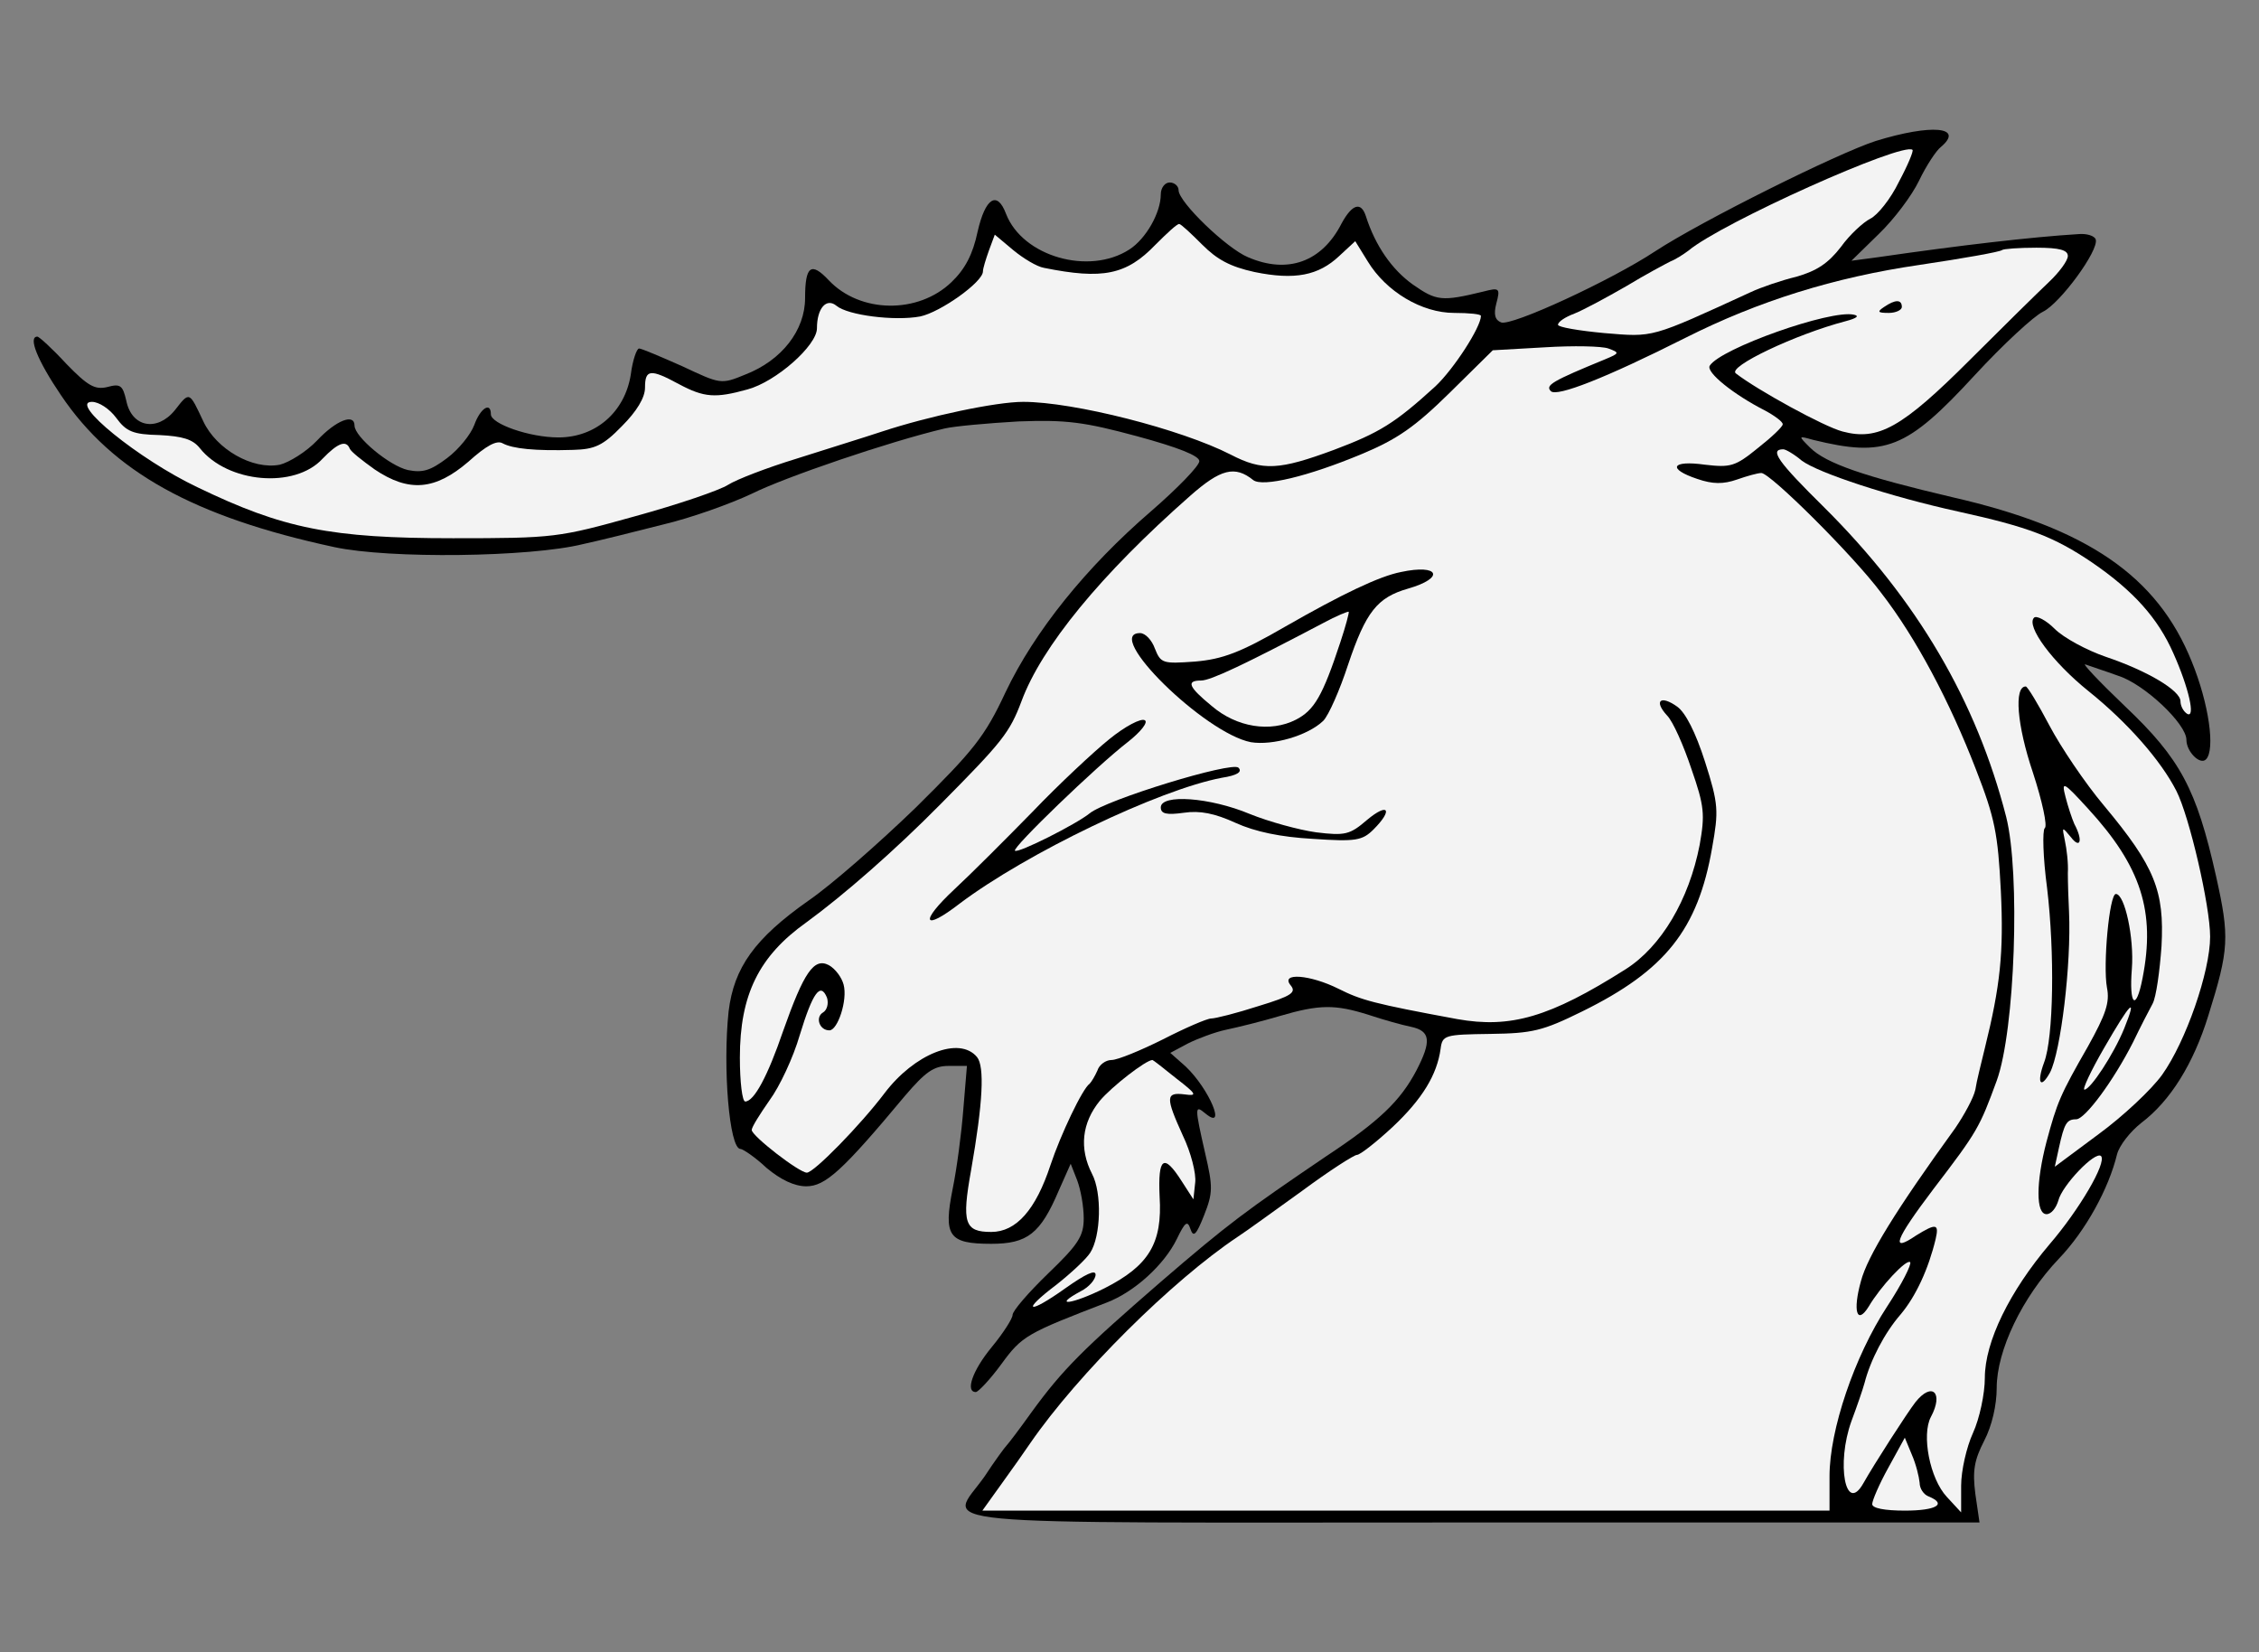<?xml version="1.0" encoding="UTF-8" standalone="no"?>
<!DOCTYPE svg PUBLIC "-//W3C//DTD SVG 1.1//EN" "http://www.w3.org/Graphics/SVG/1.1/DTD/svg11.dtd">
<svg xmlns:dc="http://purl.org/dc/elements/1.1/" version="1.1" xmlns:xl="http://www.w3.org/1999/xlink" xmlns="http://www.w3.org/2000/svg" viewBox="58.5 72 301.5 220.5" width="301.5" height="220.5">
  <rect x="58.5" y="72" width="301.5" height="220.5" fill="#808080" stroke="none"/>
  <defs>
    <clipPath id="artboard_clip_path">
      <path d="M 58.5 72 L 360 72 L 360 292.5 L 58.5 292.5 Z"/>
    </clipPath>
  </defs>
  <g id="Unicorn_s_Head_Couped_(2)" stroke="none" stroke-opacity="1" stroke-dasharray="none" fill="none" fill-opacity="1">
    <title>Unicorn&apos;s Head Couped (2)</title>
    <g id="Unicorn_s_Head_Couped_(2)_Layer_2" clip-path="url(#artboard_clip_path)">
      <title>Layer 2</title>
      <g id="Group_61">
        <g id="Graphic_74">
          <path d="M 308.851 90.812 C 303.707 92.474 285.588 101.494 279.416 105.529 C 273.561 109.406 260.189 115.578 258.844 115.024 C 258.053 114.708 257.815 113.996 258.211 112.492 C 258.765 110.435 258.606 110.356 256.47 110.91 C 250.931 112.255 250.219 112.176 247.054 109.96 C 244.285 107.982 242.069 104.817 240.803 100.861 C 240.17 98.883 238.984 99.199 237.559 101.81 C 234.948 106.954 230.359 108.615 225.058 106.321 C 222.209 105.134 215.8 98.962 215.8 97.379 C 215.8 96.826 215.246 96.351 214.613 96.351 C 213.98 96.351 213.426 97.063 213.426 97.933 C 213.426 100.386 211.448 103.868 209.233 105.292 C 203.852 108.773 194.99 106.241 192.775 100.544 C 191.588 97.379 190.005 98.408 188.977 102.918 C 188.344 105.925 187.315 107.903 185.495 109.644 C 181.064 113.916 173.31 113.837 169.117 109.406 C 166.743 106.874 165.952 107.507 165.952 111.78 C 165.952 116.053 162.866 120.088 157.96 121.987 C 154.716 123.332 154.637 123.253 149.573 120.879 C 146.724 119.613 144.113 118.506 143.797 118.506 C 143.48 118.506 142.926 120.088 142.689 121.987 C 141.898 126.972 138.021 130.374 133.036 130.374 C 129.159 130.374 124.015 128.555 124.015 127.289 C 124.015 125.548 122.591 126.497 121.8 128.713 C 121.325 129.979 119.743 131.957 118.16 133.144 C 115.945 134.805 114.916 135.122 112.938 134.726 C 110.485 134.172 105.817 130.295 105.817 128.792 C 105.817 127.13 103.364 128.08 100.832 130.77 C 99.408 132.273 97.113 133.698 95.847 134.014 C 92.207 134.726 87.381 131.957 85.64 128.238 C 83.741 124.203 83.82 124.203 81.842 126.735 C 79.468 129.662 76.066 129.029 75.354 125.469 C 74.879 123.411 74.563 123.174 72.822 123.649 C 71.16 124.044 70.211 123.491 67.362 120.563 C 65.463 118.506 63.723 116.923 63.485 116.923 C 62.219 116.923 63.485 120.088 66.65 124.757 C 73.534 134.964 84.374 140.977 103.127 145.012 C 110.485 146.595 129.238 146.358 136.28 144.617 C 138.495 144.142 143.243 142.955 146.962 142.006 C 150.68 141.135 155.982 139.236 158.83 137.891 C 163.261 135.676 177.187 130.928 184.546 129.188 C 185.891 128.871 190.322 128.475 194.436 128.238 C 200.845 128.001 203.219 128.317 210.261 130.216 C 215.8 131.72 218.569 132.827 218.569 133.539 C 218.569 134.172 215.642 137.179 212.081 140.265 C 203.457 147.703 196.573 156.248 192.696 164.398 C 189.926 170.332 188.423 172.152 180.748 179.748 C 175.842 184.496 169.433 190.113 166.426 192.171 C 159.226 197.235 156.457 201.112 155.744 206.967 C 154.953 214.405 155.824 225.324 157.327 225.324 C 157.643 225.324 159.305 226.432 160.808 227.856 C 162.707 229.438 164.527 230.309 166.11 230.309 C 168.642 230.309 170.936 228.252 179.244 218.282 C 182.014 215.038 183.122 214.246 185.1 214.246 L 187.553 214.246 L 187.078 219.943 C 186.84 223.108 186.207 227.935 185.654 230.625 C 184.388 236.955 185.1 237.984 190.797 237.984 C 195.623 237.984 197.364 236.639 199.817 230.863 L 201.399 227.302 L 202.27 229.518 C 202.744 230.784 203.14 232.999 203.14 234.582 C 203.14 236.955 202.428 238.063 198.393 241.94 C 195.781 244.472 193.645 246.925 193.645 247.479 C 193.645 247.954 192.379 249.932 190.876 251.752 C 188.265 254.917 187.315 257.765 188.739 257.765 C 189.056 257.765 190.638 256.103 192.142 254.046 C 194.911 250.248 195.544 249.932 206.226 245.817 C 209.945 244.393 213.901 240.753 215.563 237.351 C 216.67 235.056 216.987 234.819 217.383 236.006 C 217.778 237.193 218.174 236.797 219.202 234.186 C 220.389 231.179 220.389 230.388 219.361 225.957 C 217.936 219.706 217.936 219.39 219.361 220.576 C 222.288 223.029 219.915 217.332 216.75 214.326 L 214.692 212.506 L 217.066 211.24 C 218.332 210.607 220.627 209.736 222.13 209.42 C 223.633 209.103 226.877 208.312 229.251 207.6 C 234.632 206.018 236.689 206.018 241.199 207.442 C 243.098 208.075 245.63 208.787 246.817 209.024 C 249.428 209.578 249.586 210.923 247.529 214.879 C 245.393 218.915 242.623 221.605 235.423 226.353 C 224.82 233.553 222.526 235.214 213.347 243.127 C 203.219 251.91 200.371 254.679 196.177 260.455 C 194.595 262.671 193.091 264.649 192.854 264.886 C 192.617 265.124 191.271 266.943 189.926 269.001 C 185.179 275.805 178.849 275.172 254.967 275.172 L 322.697 275.172 L 322.144 271.374 C 321.748 268.289 321.985 266.864 323.33 264.253 C 324.359 262.275 324.992 259.506 324.992 257.211 C 324.992 252.226 328.394 245.105 333.3 239.962 C 336.861 236.243 339.947 230.625 341.054 226.036 C 341.371 224.849 342.795 223.029 344.298 221.842 C 348.175 218.915 351.261 213.93 353.24 207.521 C 356.009 198.659 356.088 197.076 354.268 188.927 C 351.657 177.295 349.521 173.26 342.083 166.218 C 338.601 162.895 336.228 160.363 336.861 160.679 C 337.494 160.917 339.472 161.549 341.213 162.183 C 344.694 163.29 350.312 168.592 350.312 170.728 C 350.312 172.31 352.132 174.13 352.923 173.339 C 354.189 172.073 353.319 165.901 351.024 160.284 C 346.435 148.89 337.098 142.48 319.137 138.366 C 307.347 135.597 302.204 133.856 300.068 131.72 C 298.485 130.137 298.485 130.137 300.463 130.691 C 310.117 133.065 312.965 131.957 322.064 122.066 C 325.862 117.952 329.977 114.154 331.164 113.6 C 333.458 112.492 338.681 105.371 338.206 103.947 C 338.048 103.472 337.019 103.156 335.99 103.235 C 329.581 103.63 320.086 104.738 309.167 106.321 L 305.606 106.795 L 309.246 103.235 C 311.303 101.257 313.677 98.092 314.627 96.113 C 315.576 94.135 316.921 92.078 317.554 91.603 C 320.719 88.913 316.288 88.517 308.851 90.812 Z" fill="black"/>
        </g>
        <g id="Graphic_73">
          <path d="M 311.936 96.272 C 310.829 98.566 309.088 100.703 308.138 101.177 C 307.189 101.652 305.369 103.314 304.182 104.975 C 302.521 107.112 301.017 108.14 298.248 108.932 C 296.27 109.406 293.5 110.356 292.155 110.989 C 278.704 117.161 279.258 117.002 272.611 116.448 C 269.209 116.132 266.44 115.657 266.44 115.341 C 266.44 114.945 267.389 114.312 268.655 113.837 C 269.842 113.363 272.928 111.701 275.539 110.198 C 278.15 108.615 280.84 107.191 281.473 106.874 C 282.106 106.637 283.214 105.925 283.847 105.45 C 288.278 101.731 312.49 90.891 313.756 91.999 C 313.915 92.157 313.123 94.056 311.936 96.272 Z" fill="#f3f3f3"/>
        </g>
        <g id="Graphic_72">
          <path d="M 218.965 104.659 C 220.943 106.637 222.684 107.587 225.928 108.299 C 231.308 109.406 234.473 108.773 237.243 106.162 L 239.379 104.184 L 241.041 106.874 C 243.494 110.91 248.241 113.758 252.593 113.758 C 254.571 113.758 256.154 113.916 256.154 114.154 C 256.154 115.657 252.514 121.275 250.061 123.57 C 244.68 128.475 242.623 129.741 236.531 132.036 C 229.251 134.726 227.036 134.885 222.763 132.669 C 216.117 129.267 201.795 125.627 195.069 125.627 C 191.43 125.627 182.489 127.526 176.238 129.583 C 173.864 130.374 168.721 131.957 164.765 133.223 C 160.888 134.41 156.773 135.992 155.665 136.704 C 154.558 137.416 149.019 139.315 143.243 140.898 C 133.036 143.746 132.482 143.826 118.951 143.826 C 102.652 143.826 96.322 142.56 84.849 137.021 C 77.015 133.302 67.6 125.627 70.765 125.627 C 71.714 125.627 73.138 126.576 74.009 127.763 C 75.354 129.583 76.224 129.979 79.785 130.058 C 82.871 130.216 84.216 130.612 85.165 131.799 C 88.884 136.467 97.825 137.258 101.544 133.223 C 103.601 131.087 104.709 130.691 105.184 131.878 C 105.342 132.273 106.845 133.46 108.507 134.647 C 113.096 137.733 116.578 137.416 121.009 133.619 C 123.382 131.482 124.807 130.691 125.598 131.166 C 126.943 131.878 129.871 132.194 135.014 132.036 C 137.862 131.957 138.97 131.482 141.502 128.871 C 143.48 126.893 144.588 125.073 144.588 123.728 C 144.588 121.275 145.3 121.196 149.098 123.253 C 152.5 125.073 154.004 125.152 158.276 123.965 C 162.074 122.937 167.534 118.11 167.534 115.815 C 167.534 113.125 168.8 111.701 170.145 112.809 C 171.648 114.075 177.899 114.866 181.302 114.233 C 183.992 113.679 189.689 109.644 189.689 108.219 C 189.689 107.824 190.085 106.558 190.48 105.45 L 191.271 103.314 L 193.724 105.371 C 195.069 106.479 196.889 107.587 197.839 107.745 C 205.672 109.327 208.837 108.694 212.714 104.659 C 214.218 103.156 215.563 101.89 215.879 101.89 C 216.117 101.89 217.462 103.156 218.965 104.659 Z" fill="#f3f3f3"/>
        </g>
        <g id="Graphic_71">
          <path d="M 334.487 106.162 C 334.487 106.795 333.3 108.378 331.955 109.644 C 330.531 110.989 325.783 115.657 321.431 120.009 C 312.332 129.108 309.167 130.849 304.42 129.583 C 301.967 128.95 293.026 124.044 290.177 121.829 C 288.99 120.959 298.169 116.607 304.815 114.866 C 306.319 114.47 306.714 114.154 305.923 113.996 C 302.837 113.283 288.12 118.506 286.696 120.8 C 286.142 121.671 289.94 124.677 293.975 126.735 C 295.32 127.447 296.507 128.317 296.428 128.634 C 296.428 128.95 294.925 130.374 293.105 131.799 C 290.098 134.251 289.465 134.41 286.063 134.014 C 281.553 133.381 280.999 134.568 285.034 135.913 C 287.091 136.625 288.516 136.625 290.335 135.992 C 291.681 135.518 293.105 135.122 293.58 135.122 C 294.766 135.122 305.844 146.12 309.563 151.105 C 314.231 157.119 318.741 165.664 322.223 174.684 C 324.755 181.172 325.15 183.23 325.546 190.905 C 325.942 199.134 325.467 203.565 323.409 211.873 C 322.935 213.851 322.302 216.304 322.144 217.411 C 321.906 218.519 320.64 220.814 319.453 222.555 C 311.541 233.474 307.743 239.645 306.872 242.969 C 305.765 246.925 306.319 248.903 307.901 246.371 C 309.484 243.681 312.965 239.962 313.44 240.437 C 313.677 240.674 312.332 243.364 310.354 246.371 C 306.002 253.018 302.679 262.829 302.679 269.001 L 302.679 273.59 L 246.184 273.59 L 189.61 273.59 L 192.221 269.95 C 193.645 267.972 195.386 265.519 196.019 264.57 C 202.349 255.391 214.93 242.89 223.712 237.034 C 224.82 236.322 228.618 233.553 232.258 230.942 C 235.898 228.252 239.221 226.115 239.617 226.115 C 240.012 226.115 242.149 224.454 244.364 222.396 C 248.32 218.677 250.298 215.433 250.773 211.952 C 251.01 210.132 251.327 210.053 257.42 209.974 C 263.037 209.895 264.383 209.578 269.684 206.967 C 280.761 201.507 285.113 196.048 287.012 185.129 C 287.883 180.223 287.883 179.353 286.063 173.656 C 284.797 169.699 283.452 167.088 282.344 166.297 C 280.128 164.714 279.179 165.506 280.999 167.484 C 281.79 168.275 283.214 171.519 284.243 174.605 C 285.984 179.59 286.063 180.698 285.351 184.733 C 283.926 192.092 280.207 198.342 275.46 201.349 C 265.332 207.758 260.11 209.262 252.989 207.996 C 241.832 205.938 240.17 205.464 237.164 203.96 C 233.366 202.061 229.33 201.745 230.755 203.486 C 231.546 204.435 230.913 204.91 226.482 206.255 C 223.554 207.204 220.706 207.917 220.152 207.917 C 219.598 207.917 216.67 209.183 213.743 210.686 C 210.736 212.189 207.65 213.455 206.859 213.455 C 206.068 213.455 205.197 214.088 204.96 214.879 C 204.643 215.592 204.169 216.383 203.931 216.62 C 202.982 217.253 200.054 223.425 198.709 227.46 C 196.731 233.474 194.12 236.401 190.797 236.401 C 187.236 236.401 186.84 235.214 188.106 228.172 C 189.689 219.152 189.926 214.326 188.898 213.06 C 186.524 210.211 180.51 212.664 176.554 217.886 C 173.389 222.08 167.138 228.489 166.189 228.489 C 165.16 228.489 158.83 223.583 158.83 222.792 C 158.83 222.396 159.938 220.656 161.204 218.836 C 162.549 217.016 164.369 213.139 165.239 210.132 C 166.98 204.435 168.009 203.011 168.879 205.147 C 169.117 205.938 168.879 206.809 168.325 207.125 C 167.297 207.758 167.851 209.499 169.196 209.499 C 170.303 209.499 171.648 205.464 171.095 203.406 C 170.857 202.457 169.987 201.27 169.117 200.795 C 167.138 199.767 165.793 201.745 163.024 209.578 C 160.967 215.592 159.147 218.994 157.96 218.994 C 157.564 218.994 157.248 216.383 157.248 213.139 C 157.248 204.752 159.78 199.608 166.11 195.098 C 171.095 191.459 177.899 185.524 184.071 179.273 C 192.3 170.965 193.25 169.778 194.832 165.585 C 197.522 158.305 205.435 148.652 217.303 138.208 C 221.418 134.568 223.317 134.093 225.77 136.071 C 227.036 137.021 233.049 135.597 240.25 132.59 C 244.997 130.612 247.371 128.95 251.96 124.44 L 257.736 118.743 L 264.699 118.347 C 268.497 118.11 272.295 118.189 273.165 118.506 C 274.669 119.06 274.669 119.139 272.77 119.93 C 265.649 122.858 264.699 123.411 265.49 124.203 C 266.282 124.994 272.77 122.462 283.452 117.081 C 293.184 112.176 303.312 109.011 314.706 107.349 C 320.561 106.479 325.467 105.608 325.704 105.371 C 325.862 105.213 327.92 105.055 330.293 105.055 C 333.379 105.055 334.487 105.371 334.487 106.162 Z" fill="#f3f3f3"/>
        </g>
        <g id="Graphic_70">
          <path d="M 298.96 133.46 C 301.175 135.122 310.829 138.287 319.849 140.265 C 329.186 142.322 332.588 143.588 337.731 147.07 C 343.27 150.868 346.514 154.507 348.571 159.176 C 350.628 163.765 351.578 167.959 350.391 167.246 C 349.916 166.93 349.521 166.218 349.521 165.585 C 349.521 164.161 345.169 161.549 339.551 159.65 C 337.019 158.78 333.933 157.119 332.746 155.932 C 331.559 154.745 330.293 154.112 329.977 154.428 C 328.869 155.536 332.43 160.363 337.256 164.24 C 342.479 168.433 346.909 173.497 348.967 177.533 C 350.707 180.935 353.477 192.883 353.477 196.997 C 353.477 201.666 350.233 211.002 347.068 215.433 C 345.644 217.411 341.846 220.972 338.601 223.346 L 332.746 227.698 L 333.3 225.166 C 334.012 221.922 334.329 221.368 335.595 221.368 C 336.782 221.368 340.58 216.225 343.191 211.082 C 344.14 209.103 345.327 206.809 345.802 205.938 C 346.276 205.068 346.751 201.587 346.989 198.263 C 347.384 190.905 346.118 187.661 339.314 179.511 C 336.782 176.504 333.537 171.677 332.034 168.829 C 330.531 165.98 329.106 163.607 328.869 163.607 C 327.287 163.607 327.682 168.75 329.819 175.08 C 331.085 178.957 331.797 182.28 331.401 182.518 C 331.085 182.834 331.164 186.395 331.718 190.509 C 332.746 199.134 332.588 210.448 331.322 213.772 C 330.293 216.541 330.847 217.411 332.113 215.117 C 333.537 212.347 334.962 200.716 334.645 193.674 C 334.566 192.171 334.487 189.797 334.487 188.531 C 334.566 187.186 334.329 185.287 334.091 184.179 C 333.696 182.28 333.696 182.28 334.883 183.704 C 336.149 185.366 336.544 184.179 335.357 181.964 C 335.041 181.252 334.487 179.59 334.17 178.324 C 333.617 176.188 333.854 176.267 337.177 179.906 C 344.298 187.661 346.197 193.674 344.457 202.536 C 343.586 207.046 342.637 206.176 343.032 201.27 C 343.349 197.156 342.083 191.3 340.896 191.3 C 340.026 191.3 339.155 200.795 339.709 203.802 C 340.105 205.78 339.551 207.363 337.177 211.635 C 333.458 218.124 333.063 219.073 331.638 224.374 C 330.214 229.834 330.214 234.028 331.638 234.028 C 332.271 234.028 332.904 233.236 333.221 232.208 C 333.696 230.23 338.127 225.561 338.918 226.273 C 339.709 227.144 335.99 233.474 332.034 238.063 C 326.733 244.314 323.409 251.039 323.409 255.866 C 323.409 258.002 322.697 261.326 321.827 263.225 C 320.957 265.124 320.245 268.289 320.245 270.267 L 320.245 273.827 L 318.346 271.77 C 316.051 269.317 314.943 263.462 316.209 261.088 C 317.95 257.844 316.367 256.341 314.152 259.11 C 313.044 260.534 308.613 267.418 307.189 269.95 C 304.815 274.144 303.549 267.339 305.606 261.642 C 306.319 259.743 307.11 257.449 307.347 256.578 C 308.138 253.492 310.037 249.853 312.174 247.4 C 314.231 244.947 315.893 241.307 316.842 237.351 C 317.317 235.294 316.921 235.214 314.231 236.876 C 310.75 239.25 311.383 237.509 316.526 230.704 C 322.46 222.95 322.697 222.475 324.992 216.225 C 327.445 209.499 328.157 188.531 326.258 181.014 C 322.302 165.585 314.389 152.055 301.967 139.711 C 295.795 133.619 294.608 131.957 296.507 131.957 C 296.824 131.957 297.931 132.59 298.96 133.46 Z" fill="#f3f3f3"/>
        </g>
        <g id="Graphic_69">
          <path d="M 342.004 209.262 C 340.58 212.743 337.494 217.411 336.702 217.411 C 336.386 217.411 337.573 214.879 339.314 211.873 C 342.874 205.701 343.824 204.752 342.004 209.262 Z" fill="#f3f3f3"/>
        </g>
        <g id="Graphic_68">
          <path d="M 215.484 215.908 C 218.253 218.044 218.332 218.282 216.591 218.044 C 214.059 217.728 214.059 218.44 216.354 223.504 C 217.462 225.799 218.174 228.647 218.016 229.834 L 217.778 232.05 L 216.196 229.597 C 213.822 225.878 213.031 226.432 213.268 231.654 C 213.664 237.905 211.844 240.911 205.909 243.918 C 201.637 246.055 198.788 246.45 202.744 244.314 C 203.852 243.76 204.723 242.731 204.723 242.098 C 204.723 241.386 203.377 242.019 200.687 243.918 C 195.702 247.479 194.674 247.083 199.5 243.443 C 201.399 241.94 203.457 240.041 204.01 239.171 C 205.435 236.955 205.593 231.179 204.248 228.647 C 202.507 225.245 202.903 221.842 205.276 218.915 C 206.859 217.016 211.448 213.455 212.319 213.455 C 212.398 213.455 213.822 214.563 215.484 215.908 Z" fill="#f3f3f3"/>
        </g>
        <g id="Graphic_67">
          <path d="M 314.706 269.871 C 314.706 270.662 315.26 271.454 315.893 271.691 C 318.425 272.72 316.921 273.59 312.728 273.59 C 310.037 273.59 308.376 273.273 308.376 272.72 C 308.376 272.245 309.325 270.029 310.512 267.893 L 312.728 263.858 L 313.677 266.152 C 314.231 267.418 314.627 269.08 314.706 269.871 Z" fill="#f3f3f3"/>
        </g>
        <g id="Graphic_66">
          <path d="M 309.958 112.967 C 309.009 113.6 309.088 113.758 310.591 113.758 C 311.541 113.758 312.332 113.363 312.332 112.967 C 312.332 111.938 311.462 111.938 309.958 112.967 Z" fill="black"/>
        </g>
        <g id="Graphic_65">
          <path d="M 245.472 148.336 C 242.623 148.89 237.638 151.263 230.042 155.615 C 224.029 159.097 221.655 159.967 218.016 160.284 C 213.664 160.6 213.426 160.521 212.635 158.543 C 212.239 157.435 211.369 156.486 210.657 156.486 C 205.672 156.486 219.281 169.858 225.453 171.044 C 228.381 171.519 233.049 170.174 235.106 168.196 C 235.819 167.484 237.322 164.081 238.43 160.679 C 240.803 153.637 242.307 151.738 246.421 150.551 C 251.406 149.127 250.615 147.228 245.472 148.336 Z" fill="black"/>
        </g>
        <g id="Graphic_64">
          <path d="M 237.401 157.672 C 235.027 164.873 233.92 166.772 231.467 168.038 C 228.064 169.778 223.554 169.066 220.231 166.218 C 217.145 163.686 216.75 162.815 218.807 162.815 C 220.073 162.815 224.583 160.679 235.106 155.14 C 236.847 154.191 238.43 153.558 238.509 153.637 C 238.588 153.716 238.113 155.536 237.401 157.672 Z" fill="#f3f3f3"/>
        </g>
        <g id="Graphic_63">
          <path d="M 206.542 170.649 C 204.485 172.31 199.817 176.662 196.335 180.302 C 192.775 183.942 188.106 188.61 185.891 190.667 C 181.143 195.098 181.697 196.364 186.603 192.566 C 195.544 185.841 213.189 177.374 221.576 175.792 C 223.633 175.475 224.345 175.001 223.792 174.447 C 222.921 173.576 206.147 178.72 203.931 180.539 C 202.191 181.964 194.357 185.92 193.962 185.524 C 193.566 185.129 204.802 174.289 208.995 171.044 C 210.815 169.62 211.765 168.354 211.29 168.117 C 210.815 167.8 208.679 168.908 206.542 170.649 Z" fill="black"/>
        </g>
        <g id="Graphic_62">
          <path d="M 213.426 179.748 C 213.426 180.619 214.218 180.777 216.512 180.46 C 218.649 180.144 220.627 180.539 223.396 181.805 C 226.007 182.992 229.409 183.704 233.682 183.942 C 239.458 184.337 240.329 184.179 241.832 182.676 C 244.443 180.065 243.81 179.036 240.962 181.41 C 238.667 183.388 238.034 183.546 234.157 183.071 C 231.862 182.755 227.827 181.647 225.295 180.619 C 219.994 178.403 213.426 177.928 213.426 179.748 Z" fill="black"/>
        </g>
      </g>
    </g>
  </g>
</svg>
